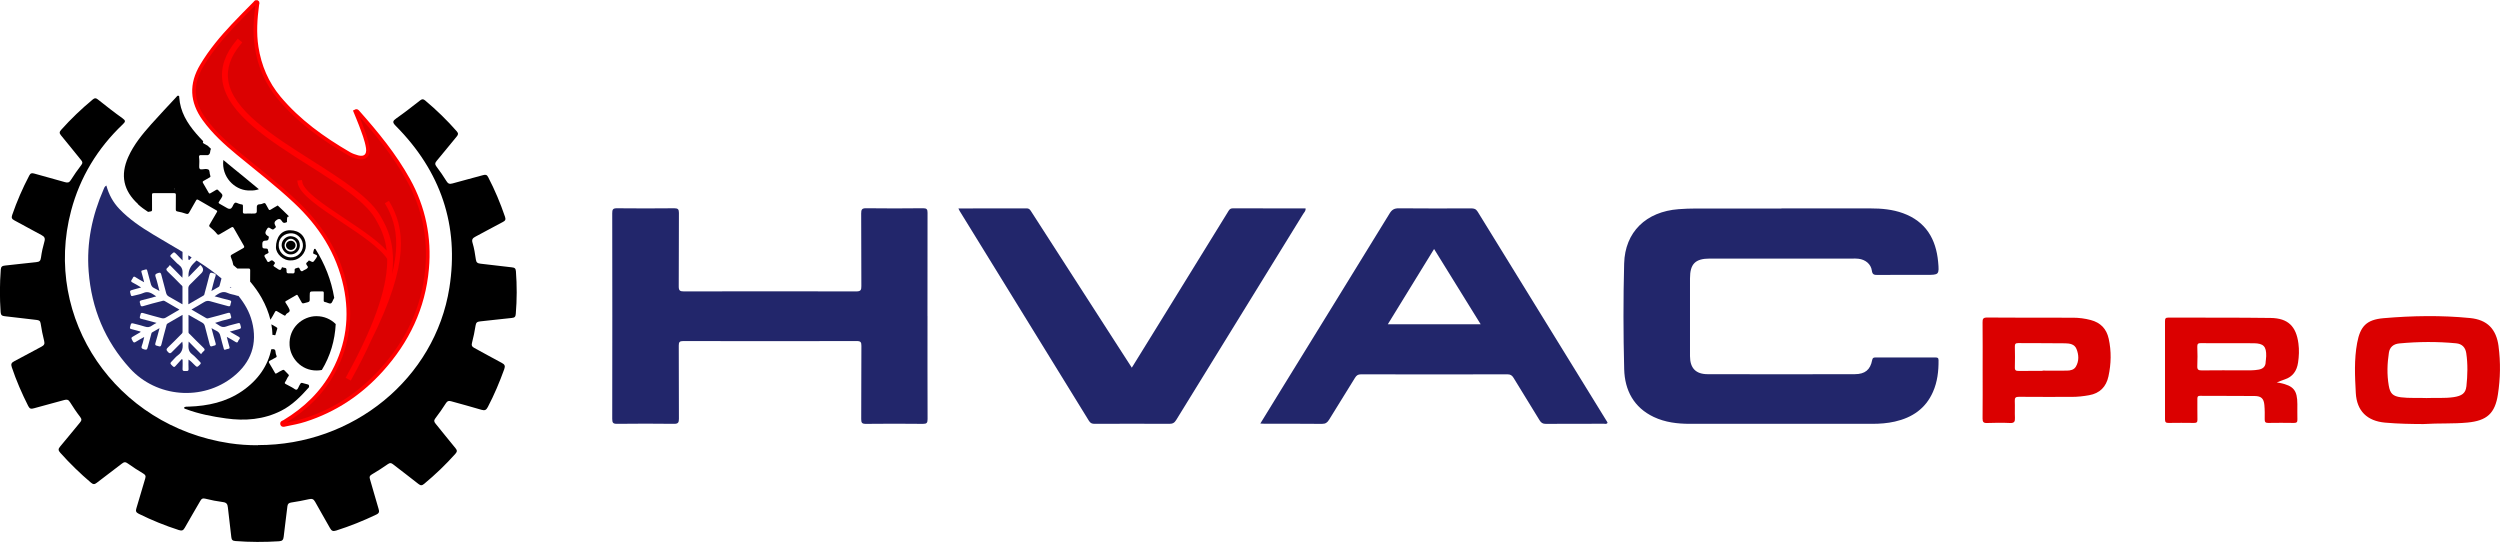 <?xml version="1.0" encoding="UTF-8"?><svg id="Layer_2" xmlns="http://www.w3.org/2000/svg" viewBox="0 0 688.3 149.22"><defs><style>.cls-1{stroke:red;stroke-miterlimit:10;}.cls-1,.cls-2{fill:#db0101;}.cls-3{fill:#22266b;}.cls-4{fill:#db0000;}.cls-5{fill:none;}.cls-6{fill:#23276b;}.cls-7{fill:#010101;}</style></defs><g id="Layer_1-2"><g><path d="M71.03,122.54c26.18,.07,48.73-18.31,52.69-43.28,2.72-17.14-2.33-32.08-14.76-44.6-1-1-.86-1.36,.19-2.1,2.23-1.56,4.37-3.24,6.51-4.91,.52-.4,.86-.44,1.38,0,3.13,2.62,6.04,5.45,8.72,8.51,.51,.58,.39,.94-.04,1.45-1.85,2.21-3.63,4.47-5.49,6.67-.49,.58-.53,.97-.05,1.6,.98,1.28,1.89,2.62,2.74,3.99,.42,.68,.82,.88,1.64,.64,2.81-.81,5.66-1.5,8.47-2.3,.72-.2,1.04-.07,1.37,.56,1.84,3.53,3.37,7.19,4.65,10.95,.26,.77,.03,1.07-.65,1.42-2.51,1.3-4.96,2.68-7.46,3.99-.78,.41-1.14,.76-.84,1.74,.45,1.48,.69,3.04,.91,4.57,.11,.84,.48,1.07,1.3,1.16,2.87,.29,5.73,.71,8.6,1,.79,.08,1.07,.29,1.13,1.1,.3,3.91,.29,7.81-.04,11.72-.06,.76-.27,1.05-1.11,1.12-2.92,.27-5.83,.67-8.75,.95-.79,.08-1.08,.35-1.2,1.1-.26,1.62-.58,3.24-1,4.83-.18,.71-.01,1.02,.62,1.36,2.53,1.35,5.01,2.79,7.55,4.11,.86,.44,1.04,.84,.72,1.74-1.29,3.56-2.75,7.05-4.52,10.42-.43,.82-.81,1.06-1.76,.77-2.75-.84-5.55-1.55-8.32-2.34-.67-.19-1.06-.11-1.45,.51-.91,1.44-1.89,2.83-2.93,4.19-.45,.59-.35,.96,.09,1.49,1.83,2.22,3.6,4.49,5.45,6.71,.49,.59,.52,.95-.02,1.56-2.65,2.97-5.51,5.71-8.58,8.26-.59,.49-.95,.55-1.59,.04-2.3-1.84-4.67-3.59-6.99-5.41-.51-.4-.84-.46-1.41-.06-1.45,1.01-2.94,1.98-4.47,2.87-.61,.36-.66,.69-.48,1.28,.81,2.73,1.56,5.48,2.38,8.2,.22,.73,.2,1.16-.63,1.55-3.58,1.72-7.25,3.19-11.05,4.4-.88,.28-1.27,.1-1.7-.68-1.33-2.43-2.78-4.8-4.1-7.24-.43-.79-.88-.9-1.71-.71-1.6,.37-3.23,.66-4.86,.91-.7,.11-.98,.37-1.06,1.07-.31,2.78-.72,5.55-1.02,8.34-.09,.84-.36,1.21-1.3,1.26-3.99,.25-7.98,.25-11.96-.06-.79-.06-1.08-.29-1.16-1.08-.27-2.74-.68-5.47-.95-8.21-.09-.9-.38-1.31-1.34-1.44-1.63-.22-3.26-.52-4.85-.93-.74-.19-1.04-.02-1.39,.59-1.41,2.49-2.91,4.94-4.3,7.44-.41,.74-.8,.86-1.62,.6-3.79-1.22-7.46-2.71-11.02-4.47-.77-.38-.92-.74-.66-1.54,.86-2.72,1.58-5.47,2.43-8.19,.22-.71,.04-1.01-.56-1.37-1.44-.87-2.87-1.77-4.22-2.75-.64-.46-1.01-.47-1.63,.02-2.28,1.79-4.64,3.49-6.92,5.28-.62,.48-.98,.5-1.6-.02-3.01-2.55-5.82-5.29-8.44-8.22-.59-.66-.65-1.05-.04-1.75,1.85-2.15,3.59-4.39,5.42-6.56,.46-.55,.59-.91,.08-1.57-1.02-1.31-1.94-2.7-2.82-4.1-.41-.66-.82-.77-1.56-.56-2.77,.79-5.57,1.48-8.33,2.27-.78,.22-1.18,.2-1.59-.61-1.75-3.47-3.3-7.02-4.53-10.7-.29-.86-.1-1.24,.7-1.65,2.51-1.29,4.96-2.69,7.46-3.99,.73-.38,.96-.75,.76-1.55-.4-1.59-.73-3.21-.97-4.83-.11-.75-.44-.91-1.13-.99-2.92-.31-5.82-.72-8.74-1.02-.8-.08-1.09-.33-1.15-1.11-.27-3.91-.26-7.82,.04-11.73,.06-.78,.35-1.03,1.15-1.11,2.87-.27,5.74-.68,8.61-.94,.93-.08,1.19-.39,1.31-1.26,.2-1.49,.53-2.98,.95-4.43,.26-.91,0-1.34-.82-1.77-2.5-1.3-4.94-2.72-7.44-4.03-.7-.37-.88-.71-.63-1.46,1.29-3.75,2.87-7.39,4.72-10.91,.36-.68,.71-.71,1.39-.52,2.81,.81,5.64,1.54,8.45,2.36,.74,.21,1.15,.12,1.57-.54,.91-1.44,1.88-2.84,2.92-4.19,.43-.55,.33-.87-.06-1.34-1.86-2.26-3.65-4.57-5.53-6.81-.52-.62-.47-.96,.05-1.54,2.68-3,5.58-5.77,8.69-8.35,.52-.43,.85-.44,1.39-.01,2.24,1.77,4.48,3.54,6.81,5.2,.89,.64,.82,.94,.08,1.64-7,6.65-11.8,14.59-14.24,23.79-7.89,29.77,12.27,59.32,43.62,64.03,2.59,.39,5.2,.56,7.82,.55Z"/><g><path class="cls-6" d="M58.21,80.12c.74-.42,1.34-.78,1.96-1.11,.25-.14,.28-.37,.35-.61,.15-.58,.31-1.16,.46-1.74-1.95-1.65-4.03-3.11-6.16-4.5-.23-.15-.47-.3-.71-.45-.29,.29-.58,.58-.87,.87q-1.51,1.51-1.33,3.69c1.08-1.11,2.17-2.23,3.25-3.34q1.36,1.23,.26,2.32c-1.02,1.02-2.04,2.06-3.08,3.06-.34,.33-.5,.65-.49,1.14,.03,1.38,.01,2.77,.01,4.33,1.47-.85,2.82-1.62,4.17-2.41,.27-.16,.26-.46,.33-.71,.45-1.68,.92-3.36,1.33-5.05,.15-.6,.45-.6,.91-.42,.41,.16,1.01,.05,.72,.89-.44,1.27-.72,2.6-1.11,4.03Z"/><path class="cls-6" d="M52.1,71.6c.22-.25,.44-.49,.66-.73-.3-.19-.6-.38-.91-.56,0,.37,0,.75,0,1.12l.23,.17Z"/><path class="cls-6" d="M63.47,78.99l-.22,.13c.17,.05,.32,.09,.48,.13-.08-.09-.17-.18-.26-.26Z"/><path class="cls-6" d="M69.37,88.52c-.68-2.67-2.02-4.94-3.71-7.05-.14,0-.31-.02-.53-.1-.79-.29-1.68-.34-2.43-.7-1.46-.7-2.44,.14-3.62,.91,1.45,.39,2.77,.77,4.11,1.08,.59,.14,.5,.47,.35,.82-.15,.34,.05,1.04-.78,.8-1.62-.47-3.27-.85-4.88-1.34-.63-.19-1.12-.11-1.67,.23-1.13,.7-2.29,1.34-3.5,2.05,1.39,.81,2.71,1.56,4.02,2.34,.34,.21,.64,.06,.94-.02,1.68-.44,3.37-.87,5.04-1.37,.79-.24,.7,.33,.83,.72,.13,.38,.3,.74-.35,.88-1.32,.3-2.63,.69-3.97,1.13,.96,.47,1.68,1.52,3.06,.99,1.04-.4,2.16-.57,3.22-.9,.43-.13,.54-.03,.66,.38,.3,1.08,.32,1.07-.77,1.36-.65,.17-1.31,.35-2.12,.57,.87,.51,1.63,.97,2.4,1.39,.81,.44,.03,.78-.07,1.15-.1,.36-.27,.62-.75,.31-.74-.49-1.53-.9-2.41-1.4,.26,1,.45,1.87,.72,2.72,.14,.41,.02,.52-.34,.58-.24,.04-.48,.1-.71,.2-.36,.15-.45-.01-.53-.34-.29-1.13-.65-2.25-.9-3.39-.15-.69-.48-1.16-1.12-1.45-.42-.19-.8-.44-1.33-.73,.39,1.45,.71,2.79,1.12,4.11,.25,.79-.37,.65-.73,.8-.39,.16-.73,.27-.88-.34-.42-1.69-.9-3.36-1.32-5.05-.12-.49-.33-.81-.78-1.05-1.21-.66-2.41-1.36-3.74-2.13,0,1.68,0,3.25,0,4.81,0,.27,.25,.41,.42,.58,1.19,1.2,2.37,2.42,3.6,3.58,.47,.45,.61,.75,.02,1.17-.21,.15-.36,.41-.58,.69-1.16-1.18-2.25-2.28-3.42-3.47-.07,1.36-.3,2.58,.97,3.51,.78,.57,1.4,1.38,2.11,2.06,.27,.26,.38,.42,.05,.75-.81,.81-.8,.84-1.63,0-.46-.46-.9-.95-1.54-1.36,0,.85-.05,1.7,.01,2.54,.05,.74-.41,.6-.83,.61-.45,.01-.87,.08-.82-.63,.06-.83,.01-1.67,.01-2.5l-.23-.15c-.58,.64-1.17,1.26-1.73,1.92-.27,.32-.45,.33-.77,.02-.79-.78-.81-.77-.03-1.55,.48-.48,.91-1.04,1.46-1.43,1.31-.94,1.51-2.2,1.21-3.76-.94,.94-1.84,1.82-2.72,2.73-.4,.42-.65,.71-1.23,.1-.57-.59-.41-.85,.08-1.31,1.21-1.15,2.37-2.34,3.54-3.52,.19-.19,.42-.35,.41-.67,0-1.52,0-3.04,0-4.71-1.46,.84-2.79,1.61-4.12,2.38-.3,.18-.31,.49-.38,.77-.45,1.68-.92,3.36-1.33,5.05-.14,.57-.43,.58-.86,.4-.39-.16-1.03-.03-.77-.86,.41-1.29,.72-2.61,1.12-4.08-.75,.43-1.37,.79-1.99,1.14-.22,.12-.25,.33-.3,.54-.32,1.21-.67,2.41-.97,3.62-.13,.53-.25,.74-.9,.57-.73-.2-.97-.4-.67-1.16,.27-.67,.39-1.41,.62-2.28-.85,.48-1.6,.88-2.31,1.33-.39,.25-.6,.3-.86-.19-.5-.94-.53-.92,.4-1.45,.56-.33,1.13-.65,1.69-.99,.04-.02,.04-.09,.08-.19-.86-.23-1.71-.48-2.57-.69-.36-.09-.41-.22-.32-.57,.28-1.15,.26-1.15,1.37-.85,.89,.24,1.8,.44,2.68,.74,.74,.25,1.36,.19,1.98-.28,.33-.26,.73-.43,1.26-.73-1.49-.4-2.8-.8-4.14-1.1-.65-.15-.5-.5-.37-.88,.13-.38,.02-.97,.82-.73,1.66,.51,3.36,.92,5.03,1.39,.44,.12,.81,.1,1.22-.15,1.21-.74,2.44-1.43,3.74-2.19-1.4-.81-2.74-1.58-4.07-2.37-.32-.19-.59-.04-.86,.03-1.68,.44-3.38,.85-5.04,1.37-.86,.27-.72-.38-.87-.76-.16-.41-.19-.71,.42-.85,1.31-.29,2.61-.68,4.03-1.07-1.17-.77-2.14-1.59-3.61-.91-.85,.39-1.84,.49-2.75,.76-.38,.11-.55,.15-.67-.33-.29-1.11-.33-1.09,.82-1.4,.63-.17,1.25-.34,2.05-.57-.84-.49-1.55-.98-2.32-1.34-.83-.39-.21-.75-.05-1.12,.17-.38,.3-.74,.86-.34,.7,.49,1.48,.87,2.34,1.36-.26-.99-.45-1.86-.72-2.71-.13-.4-.04-.52,.33-.58,.24-.04,.48-.11,.71-.2,.35-.13,.46-.01,.54,.33,.28,1.13,.63,2.25,.91,3.39,.15,.64,.38,1.15,1.04,1.41,.45,.18,.85,.47,1.4,.78-.36-1.38-.63-2.65-1.05-3.87-.28-.82,.15-.89,.73-1.1,.69-.24,.74,.14,.87,.62,.42,1.63,.88,3.25,1.29,4.89,.12,.46,.35,.75,.75,.98,1.21,.67,2.41,1.37,3.75,2.14,0-1.68,0-3.25,0-4.81,0-.28-.25-.41-.42-.58-1.19-1.2-2.36-2.43-3.6-3.58-.55-.51-.53-.82,.03-1.23,.19-.14,.31-.38,.51-.62,1.16,1.18,2.25,2.28,3.45,3.51,.05-1.37,.34-2.57-.9-3.5-.8-.6-1.43-1.43-2.17-2.11-.33-.31-.35-.48,0-.8,.78-.75,.76-.78,1.51-.02,.49,.49,.97,1,1.61,1.67,0-.92,.02-1.66,0-2.37-2.68-1.61-5.4-3.16-8.08-4.78-3.36-2.03-6.62-4.2-9.34-7.07-1.71-1.8-2.88-3.92-3.55-6.42-.55,.31-.61,.71-.76,1.04-3.16,7.22-4.73,14.71-4.12,22.63,.79,10.19,4.48,19.11,11.37,26.68,7.31,8.03,19.99,9.07,28.46,2.27,4.91-3.94,6.72-9.05,5.14-15.18Z"/></g><rect class="cls-5" x="27.74" y="67.74" width="8.03" height="1.01" transform="translate(-18.6 12.3) rotate(-17.04)"/><g><path class="cls-7" d="M80.06,70.05c1.38,0,2.52-1.13,2.49-2.52-.03-1.55-1.08-2.4-2.49-2.5-1.07-.07-2.53,.92-2.52,2.5,0,1.1,1.11,2.62,2.52,2.52Zm0-4.31c.87,0,1.69,.87,1.7,1.77,0,1-.74,1.78-1.71,1.77-.93,0-1.7-.79-1.7-1.73,0-.93,.83-1.82,1.71-1.81Z"/><path class="cls-7" d="M75.98,68.14c0,1.71,2.03,3.68,4.07,3.55,2.54,.05,4.19-2.21,4.16-4-.03-2.68-1.74-4.26-4.34-4.3-2.35-.04-3.9,1.87-3.9,4.75Zm4.51-3.89c1.57,.12,3.05,1.77,2.91,3.55-.11,1.47-1.33,3.11-3.4,3.06-1.89-.05-3.31-1.64-3.27-3.32-.06-1.99,1.56-3.46,3.76-3.3Z"/><path class="cls-7" d="M87.16,87.04c-3.83,0-7.72,3.14-7.43,8.03,.21,3.48,3.19,6.97,7.45,6.93,.49,0,.97-.05,1.43-.14,2.35-3.9,3.59-8.13,3.82-12.64-1.35-1.35-3.22-2.18-5.27-2.17Z"/><path class="cls-7" d="M68.89,52.44c.82,.05,1.63-.08,2.39-.34-1.41-1.18-2.83-2.34-4.25-3.51-1.85-1.51-3.71-3-5.54-4.54-.04,.3-.06,.6-.06,.9-.03,4.46,3.81,7.7,7.46,7.48Z"/><path class="cls-7" d="M80.1,68.81c.7-.02,1.27-.59,1.27-1.28,0-.67-.6-1.25-1.29-1.24-.75,0-1.35,.56-1.34,1.25,0,.69,.64,1.28,1.36,1.27Z"/><path class="cls-7" d="M85.09,106.39c.04-.39-.14-.51-.46-.58-.31-.07-.61-.15-.91-.24-.84-.26-.84-.26-1.29,.54-.24,.42-.42,1.07-.76,1.17-.33,.1-.82-.38-1.24-.61-.57-.31-1.13-.63-1.71-.91-.31-.15-.43-.3-.2-.61,.36-.49,.5-1.1,.9-1.56,.16-.19,.14-.35-.05-.53-.36-.35-.71-.71-1.05-1.08-.17-.18-.3-.19-.54-.09-.56,.24-1.07,.57-1.59,.87-.18,.1-.32,.2-.46-.05-.53-.92-1.05-1.85-1.61-2.75-.26-.41,.01-.55,.28-.71,.51-.29,1.02-.56,1.54-.83,.22-.12,.29-.23,.18-.49-.13-.3-.24-.64-.25-.96-.02-.66-.3-.92-.97-.82-.07,.01-.15,.02-.22,.02-.89,4.38-3.5,8.4-8.05,11.52-4.4,3.01-9.39,4.08-14.62,4.26-.47,.02-.96-.08-1.36,.27,.08,.36,.38,.35,.62,.44,3.54,1.33,7.24,2.02,10.96,2.54,5.23,.73,10.36,.33,15.18-2.11,3.09-1.56,5.43-3.97,7.67-6.49,0-.07,0-.13,.01-.2Z"/><path class="cls-7" d="M37.97,56.22c.87,.8,1.82,1.49,2.8,2.12,.24-.05,.47-.09,.71-.13,.39-.05,.39-.29,.38-.58,0-1.34,.01-2.68-.01-4.01,0-.38,.13-.44,.47-.44,1.87,.01,3.73,.02,5.6,0,.38,0,.51,.1,.5,.49-.02,1.32,0,2.64-.02,3.96,0,.39,.1,.53,.5,.6,.78,.14,1.55,.34,2.3,.61,.5,.18,.69,.03,.92-.39,.59-1.08,1.24-2.13,1.83-3.21,.18-.33,.32-.4,.66-.2,1.64,.97,3.29,1.92,4.95,2.86,.26,.15,.3,.25,.14,.52-.67,1.11-1.3,2.25-1.96,3.36-.18,.3-.24,.5,.1,.77,.71,.55,1.37,1.17,1.93,1.88,.22,.28,.41,.23,.69,.07,1.06-.63,2.14-1.23,3.2-1.87,.31-.18,.48-.2,.69,.16,.9,1.61,1.81,3.2,2.75,4.79,.22,.37,.2,.56-.19,.77-.99,.54-1.96,1.13-2.95,1.67-.39,.21-.58,.38-.35,.89,.29,.66,.49,1.36,.63,2.08,.37,.31,.73,.62,1.09,.94,1-.01,2,0,3,0,.38,0,.56,.05,.55,.5-.01,1.03-.02,2.06-.02,3.09,1.18,1.38,2.25,2.87,3.17,4.5,1.11,1.98,1.92,4,2.42,6.02,.47-.7,.86-1.45,1.27-2.19,.17-.31,.33-.29,.59-.13,.53,.33,1.08,.63,1.63,.95,.07,.04,.16,.07,.22,.12,.26,.22,.44,.08,.54-.15,.24-.56,1.34-.58,.98-1.46-.27-.65-.69-1.24-1.06-1.85-.12-.2-.13-.32,.1-.44,.96-.55,1.92-1.1,2.86-1.66,.26-.15,.32,0,.42,.17,.34,.6,.69,1.19,1.02,1.8,.15,.27,.27,.38,.63,.29,1.94-.5,1.58-.22,1.62-2.07,.02-1.19,.01-1.19,1.23-1.19h.75c.48,0,.96,.02,1.45,0,.32-.02,.45,.09,.44,.42-.02,.67,0,1.34-.02,2.01,0,.27,.01,.44,.37,.49,.55,.09,1.16,.53,1.58,.38,.42-.16,.55-.91,.87-1.38l.08-.12c-.8-4.93-2.61-9.4-5.2-13.52-.16-.02-.3-.01-.34,.09-.12,.31-.21,.67-.27,1.01-.05,.28,.32,.32,.53,.42,.69,.32,.71,.36,.33,1-.09,.14-.19,.27-.29,.41-.58,.82-.58,.83-1.48,.37-.17-.09-.29-.17-.4,.05-.16,.31-.69,.38-.58,.87,0,.04,.05,.07,.06,.11,.1,.29,.51,.55,.36,.82-.18,.32-.57,.52-.94,.68-.06,.02-.13,.03-.17,.07-.53,.48-.85,.27-1.09-.3-.11-.27-.22-.57-.63-.38-.35,.16-.88,.09-.79,.73,.09,.64-.17,.94-.85,.8-.12-.03-.25,0-.38,0-.98,0-1.01,0-1.01-.96,0-.76-.67-.46-1-.67-.31-.2-.35,.19-.42,.37-.35,.81-1.15-.17-1.92-.57l-.24-.21c-.14-.27,.68-.67,.3-1.01-.34-.31-.66-.83-1.24-.31-.44,.4-.76,.27-.95-.27-.03-.08-.09-.14-.12-.22-.18-.35-.54-.72-.49-1.04,.03-.24,.56-.44,.9-.6,.41-.19,.19-.48,.12-.68-.08-.24,.04-.63-.48-.65-1.12-.04-1.12-.07-1.12-1.21v-.13q0-.84,.81-.84c.73,0,.92-.21,.98-.94,.02-.28-.18-.29-.33-.38q-.94-.58-.41-1.5c.54-.94,.57-.98,1.5-.38,.53,.33,.67-.1,.98-.3,.36-.23,.16-.44,.03-.67q-.54-.97,.42-1.55c.05-.03,.11-.06,.16-.1q.73-.42,1.17,.33c.36,.62,.7,.72,1.33,.44,.25-.12,.14-.32,.14-.48,.03-.9,.03-1.1,.58-1.15-1.02-1.03-2.06-2.03-3.12-3.01-.64,.37-1.3,.73-1.92,1.13-.34,.22-.48,.14-.64-.19-.21-.43-.49-.83-.7-1.26-.18-.36-.39-.42-.74-.26-.28,.13-.6,.25-.9,.25-.82,0-.89,.46-.86,1.13,.05,1.43,.01,1.43-1.4,1.43-.61,0-1.22-.04-1.82,.01-.53,.04-.65-.17-.61-.64,.04-.48,0-.96,.01-1.45,0-.27-.06-.44-.38-.45-.18,0-.36-.09-.55-.13-.44-.08-.92-.5-1.28-.29-.35,.21-.5,.74-.73,1.14q-.48,.82-1.33,.34c-.71-.4-1.41-.83-2.12-1.21-.31-.16-.41-.33-.17-.62,.04-.05,.06-.11,.09-.16,.29-.53,.84-1.07,.81-1.58-.03-.46-.7-.86-1.06-1.31-.22-.27-.4-.35-.72-.14-.47,.31-.98,.56-1.46,.86-.24,.15-.38,.17-.54-.12-.5-.9-1.01-1.79-1.54-2.66-.2-.33-.08-.47,.2-.62,.53-.29,1.05-.6,1.58-.9,.21-.12,.33-.25,.21-.49-.02-.04,0-.09-.02-.12-.24-.53-.05-1.33-.51-1.59-.45-.25-1.15-.12-1.72-.05-.7,.08-.82-.22-.8-.84,.03-.83,.08-1.67-.04-2.51-.06-.41,.11-.6,.56-.57,.56,.04,1.13,0,1.7,0,.06,0,.13,.02,.19,0,.8-.3,.48-1.16,.83-1.69,0,0,0-.02,.01-.03-.31-.29-.62-.58-.92-.87-.33-.19-.65-.38-.99-.55-.33-.17-.42-.35-.23-.67-.67-.69-1.32-1.39-1.95-2.12-2.47-2.88-4.39-6.01-4.65-9.93-.01-.18,.04-.4-.19-.48-.33-.11-.46,.17-.63,.36-2.3,2.49-4.64,4.94-6.89,7.47-2.45,2.76-4.8,5.6-6.33,9.02-2.24,5.01-1.35,9.27,2.69,12.96Zm10.53-3.44l.04,.02-.04,.04v-.05Zm-.45-.84l.13,.08-.06,.11s-.08-.07-.11-.11c0-.01,.02-.05,.04-.08Z"/><path class="cls-7" d="M75.64,92.28c.22,.08,.2-.16,.24-.28,.15-.48,.28-.96,.44-1.43,.09-.27-.04-.37-.24-.49-.46-.26-.91-.53-1.37-.79,.18,.98,.28,1.96,.31,2.93,.21-.02,.42,0,.62,.07Z"/></g><g><rect class="cls-2" x="60.49" y="13.82" width="7.96" height="18.78"/><rect class="cls-2" x="62.38" y="9.19" width="7.96" height="18.78"/><rect class="cls-2" x="66.36" y="24.1" width="7.96" height="18.78"/><rect class="cls-2" x="83.59" y="23.46" width="12.58" height="51.6" transform="translate(-1.1 96.46) rotate(-56.15)"/><rect class="cls-2" x="97.87" y="60.66" width="16.67" height="23.12"/><rect class="cls-2" x="97.7" y="78.47" width="7.96" height="27.65" transform="translate(39.49 -30.14) rotate(20.84)"/><path class="cls-1" d="M112.45,49.54c-3.8-6.87-8.74-12.87-13.92-18.71-.17-.19-.35-.42-.73-.19,.5,1.23,1.03,2.45,1.5,3.7,.77,2.08,1.61,4.13,1.96,6.34,.33,2.07-.8,3.13-2.8,2.57-.8-.23-1.59-.49-2.3-.9-7.2-4.18-13.92-8.98-19.31-15.42-3.38-4.04-5.38-8.74-6.19-13.95-.61-3.92-.33-7.81,.18-11.71,.03-.25,.24-.54-.07-.71-.32-.18-.46,.16-.62,.33-1.98,2.01-3.99,4-5.92,6.06-3.23,3.43-6.25,7.02-8.68,11.1-3.05,5.1-2.82,9.94,.65,14.74,2.63,3.64,5.92,6.62,9.35,9.45,5.28,4.37,10.72,8.54,15.73,13.24,6.9,6.46,11.84,14.04,13.82,23.42,1.73,8.22,.7,16.02-3.25,23.4-3.15,5.89-7.84,10.34-13.52,13.78-.28,.17-.87,.24-.63,.75,.16,.33,.62,.14,.93,.07,1.8-.37,3.61-.7,5.37-1.27,8.26-2.66,15.22-7.3,21.02-13.72,7.18-7.95,11.61-17.15,12.57-27.89,.77-8.66-.9-16.84-5.13-24.48Zm-10.82,44.2c-1.44,3.15-3.17,6.59-5.25,10.36l-.53-.29c8.69-15.8,11.39-25.73,11.25-32.69-2.07-3.26-7.52-6.88-12.79-10.39-5.91-3.93-11.49-7.64-11.91-10.58l.3-.04c.4,2.81,5.93,6.48,11.78,10.37,5.08,3.38,10.32,6.86,12.6,10.07-.18-4.13-1.38-7.2-2.9-9.84-2.66-5.3-10.58-10.32-18.96-15.63-10.86-6.89-22.09-14.01-23.46-22.68-.58-3.7,.65-7.31,3.76-11.06l.47,.39c-3,3.61-4.18,7.07-3.63,10.58,1.32,8.4,12.44,15.45,23.18,22.26,8.45,5.36,16.44,10.42,19.17,15.86,3.13,5.46,4.96,12.65-.46,27.03,7.63-17.38,5.79-25.4,2.39-31.33l.26-.15c3.82,6.66,5.7,15.92-5.28,37.76Z"/></g></g><g><path class="cls-3" d="M490.46,57.38c8.17,0,16.35,0,24.52,0,3.05,0,6.07,.27,8.96,1.32,6.26,2.28,9.09,7.09,9.67,13.42,.32,3.55,.24,3.56-3.26,3.56-4.48,0-8.97-.02-13.45,.02-.9,0-1.39-.08-1.54-1.19-.25-1.82-1.78-3.05-3.69-3.27-.55-.07-1.12-.05-1.68-.05-13.08,0-26.16,0-39.23,0-4.01,0-5.47,1.46-5.47,5.46,0,7.13,0,14.26,0,21.4,0,3.27,1.57,4.97,4.86,4.97,13.5,.04,27,.03,40.49,0,2.84,0,4.29-1.21,4.8-3.86,.12-.62,.36-.74,.9-.74,5.51,.01,11.02,.01,16.53,0,.56,0,.84,.09,.85,.75,.03,3.01-.31,5.96-1.54,8.74-2.02,4.59-5.72,7.08-10.49,8.16-2.06,.47-4.14,.62-6.25,.62-16.72-.01-33.44-.01-50.16,0-3.44,0-6.81-.4-9.95-1.88-5.54-2.62-8.01-7.39-8.16-13.17-.25-9.69-.26-19.39-.01-29.08,.22-8.7,6.05-14.3,15.01-14.97,1.58-.12,3.17-.18,4.76-.18,7.85-.02,15.69,0,23.54,0Z"/><path class="cls-3" d="M255.36,87c0,9.46-.02,18.92,.02,28.38,0,1.04-.24,1.33-1.3,1.32-5.23-.06-10.46-.06-15.69,0-1.09,.01-1.29-.33-1.28-1.34,.04-6.71,0-13.42,.05-20.13,0-1-.18-1.33-1.28-1.33-15.92,.04-31.85,.04-47.77,0-.98,0-1.24,.26-1.23,1.23,.04,6.71,0,13.42,.04,20.13,0,1.04-.19,1.45-1.36,1.43-5.23-.07-10.46-.06-15.69,0-1.07,.01-1.31-.3-1.31-1.34,.03-18.88,.03-37.75,0-56.63,0-.97,.14-1.39,1.27-1.38,5.28,.06,10.55,.05,15.83,0,.98,0,1.26,.28,1.26,1.26-.04,6.76,0,13.52-.05,20.27,0,1.12,.32,1.36,1.39,1.36,15.83-.03,31.66-.04,47.49,0,1.24,0,1.41-.4,1.4-1.49-.05-6.66,0-13.33-.05-19.99,0-1.05,.21-1.43,1.36-1.42,5.23,.07,10.46,.06,15.69,0,1,0,1.23,.3,1.22,1.26-.03,9.46-.02,18.92-.02,28.38Z"/><path class="cls-3" d="M263.84,57.39c6.4,0,12.61,.01,18.81-.02,.79,0,1.02,.5,1.35,1,7.74,12.02,15.47,24.03,23.21,36.04,1.43,2.23,2.87,4.45,4.4,6.82,2.18-3.52,4.28-6.92,6.38-10.32,6.67-10.81,13.35-21.62,20.01-32.44,.34-.55,.56-1.11,1.42-1.11,6.67,.03,13.34,.02,20.03,.02,.09,.71-.4,1.09-.67,1.54-11.64,18.9-23.3,37.79-34.94,56.7-.47,.77-.96,1.08-1.88,1.07-6.86-.04-13.73-.03-20.59,0-.73,0-1.16-.18-1.57-.84-11.85-19.27-23.72-38.51-35.59-57.77-.1-.15-.16-.33-.35-.7Z"/><path class="cls-3" d="M442.34,115.92c-11.84-19.21-23.7-38.42-35.51-57.64-.48-.78-1.02-.91-1.82-.91-6.63,.02-13.26,.05-19.89-.02-1.24-.01-1.9,.38-2.53,1.41-10.1,16.46-20.24,32.89-30.37,49.33-1.72,2.8-3.44,5.6-5.23,8.52,.55,.03,.92,.06,1.28,.06,5.23,0,10.46-.03,15.69,.03,.99,.01,1.49-.37,1.97-1.16,2.35-3.85,4.77-7.66,7.12-11.51,.41-.67,.82-.97,1.65-.97,13.45,.03,26.89,.03,40.34,0,.8,0,1.24,.27,1.66,.95,2.36,3.9,4.79,7.76,7.15,11.66,.43,.71,.87,1.04,1.75,1.03,5.32-.04,10.65-.02,15.97-.03,.33,0,.74,.18,1.03-.27-.08-.15-.14-.32-.24-.47Zm-60.25-26.64c4.26-6.94,8.44-13.74,12.74-20.73,4.3,6.95,8.51,13.76,12.83,20.73h-25.56Z"/><path class="cls-4" d="M687.91,95.34c-.64-4.75-3.09-7.31-7.88-7.78-7.91-.78-15.85-.64-23.76,.04-4.72,.4-6.44,2.22-7.3,6.82-.85,4.58-.62,9.2-.37,13.79,.27,4.93,3.12,7.71,8.07,8.15,3.67,.33,7.36,.38,10.5,.39,4.41-.27,8.29-.04,12.16-.41,5.37-.51,7.61-2.52,8.4-7.77,.67-4.39,.76-8.8,.17-13.22Zm-8.87,11.06c-.2,1.87-1.24,2.6-3.5,2.94-2.51,.37-5.03,.14-7.49,.25-2.38-.11-4.72,.09-7.04-.21-2.21-.29-2.97-1.04-3.34-3.24-.52-3.01-.42-6.02,.04-9.03,.22-1.46,1.16-2.4,2.89-2.56,5.21-.49,10.43-.53,15.64-.03,1.57,.15,2.53,1.1,2.77,2.7,.46,3.05,.36,6.13,.04,9.19Z"/><path class="cls-4" d="M632.7,99.85c.26-1.75,.34-3.51,.1-5.29-.62-4.71-2.84-6.95-7.62-7.02-9.38-.13-18.76-.06-28.15-.1-.72,0-.97,.19-.96,.94,.02,9.04,.02,18.08,0,27.11,0,.75,.27,.96,.98,.95,2.33-.03,4.67-.04,7,0,.72,.01,.97-.19,.95-.93-.05-1.86,0-3.73-.02-5.59,0-.57,0-.95,.78-.94,4.99,.04,9.99,0,14.98,.05,1.84,.02,2.53,.7,2.69,2.5,.12,1.3,.11,2.61,.09,3.91-.01,.69,.17,1.01,.93,1,2.38-.04,4.76-.04,7.14,0,.76,.01,.95-.26,.93-.97-.04-1.4,0-2.79-.01-4.19-.01-3.81-1.03-5.05-4.76-5.84-.22-.05-.44-.07-.9-.15,.86-.33,1.5-.61,2.15-.82,2.26-.73,3.37-2.39,3.7-4.63Zm-8.92,.01c-.11,1.16-.83,1.7-1.9,1.9-1.38,.26-2.79,.2-4.18,.2-3.82,0-7.65-.03-11.47,.02-.94,.01-1.32-.17-1.27-1.2,.09-1.76,.06-3.54,0-5.3-.03-.8,.22-1.03,1.01-1.01,2.52,.05,5.04,.02,7.55,.02h0c2.33,0,4.66-.02,6.99,.01,2.69,.04,3.48,.87,3.42,3.55-.01,.6-.12,1.2-.17,1.8Z"/><path class="cls-4" d="M580.56,93.23c-.6-2.71-2.24-4.41-4.94-5.12-1.59-.42-3.2-.63-4.84-.64-7.89,0-15.79,.01-23.68-.05-1.13,0-1.27,.39-1.26,1.36,.05,4.38,.02,8.76,.02,13.15,0,4.43,.03,8.86-.02,13.29-.01,.98,.28,1.28,1.25,1.24,2.1-.07,4.21-.1,6.3,0,1.19,.06,1.41-.41,1.36-1.44-.07-1.53,.03-3.08-.04-4.61-.04-.91,.23-1.17,1.16-1.16,4.86,.05,9.71,.02,14.57,.02,1.59,0,3.17-.18,4.73-.46,2.95-.52,4.7-2.31,5.33-5.19,.75-3.46,.83-6.92,.06-10.39Zm-9.04,7.72c-.5,.87-1.49,1.08-2.45,1.09-2.24,.03-4.47,0-6.71,0v.07c-2.19,0-4.38-.02-6.57,.01-.73,.01-1.09-.12-1.06-.97,.06-1.91,.04-3.82,0-5.72-.01-.7,.16-.98,.93-.97,4.29,.04,8.58,0,12.87,.06,1.26,.02,2.63,.19,3.18,1.58,.64,1.6,.72,3.3-.18,4.84Z"/></g></g></svg>